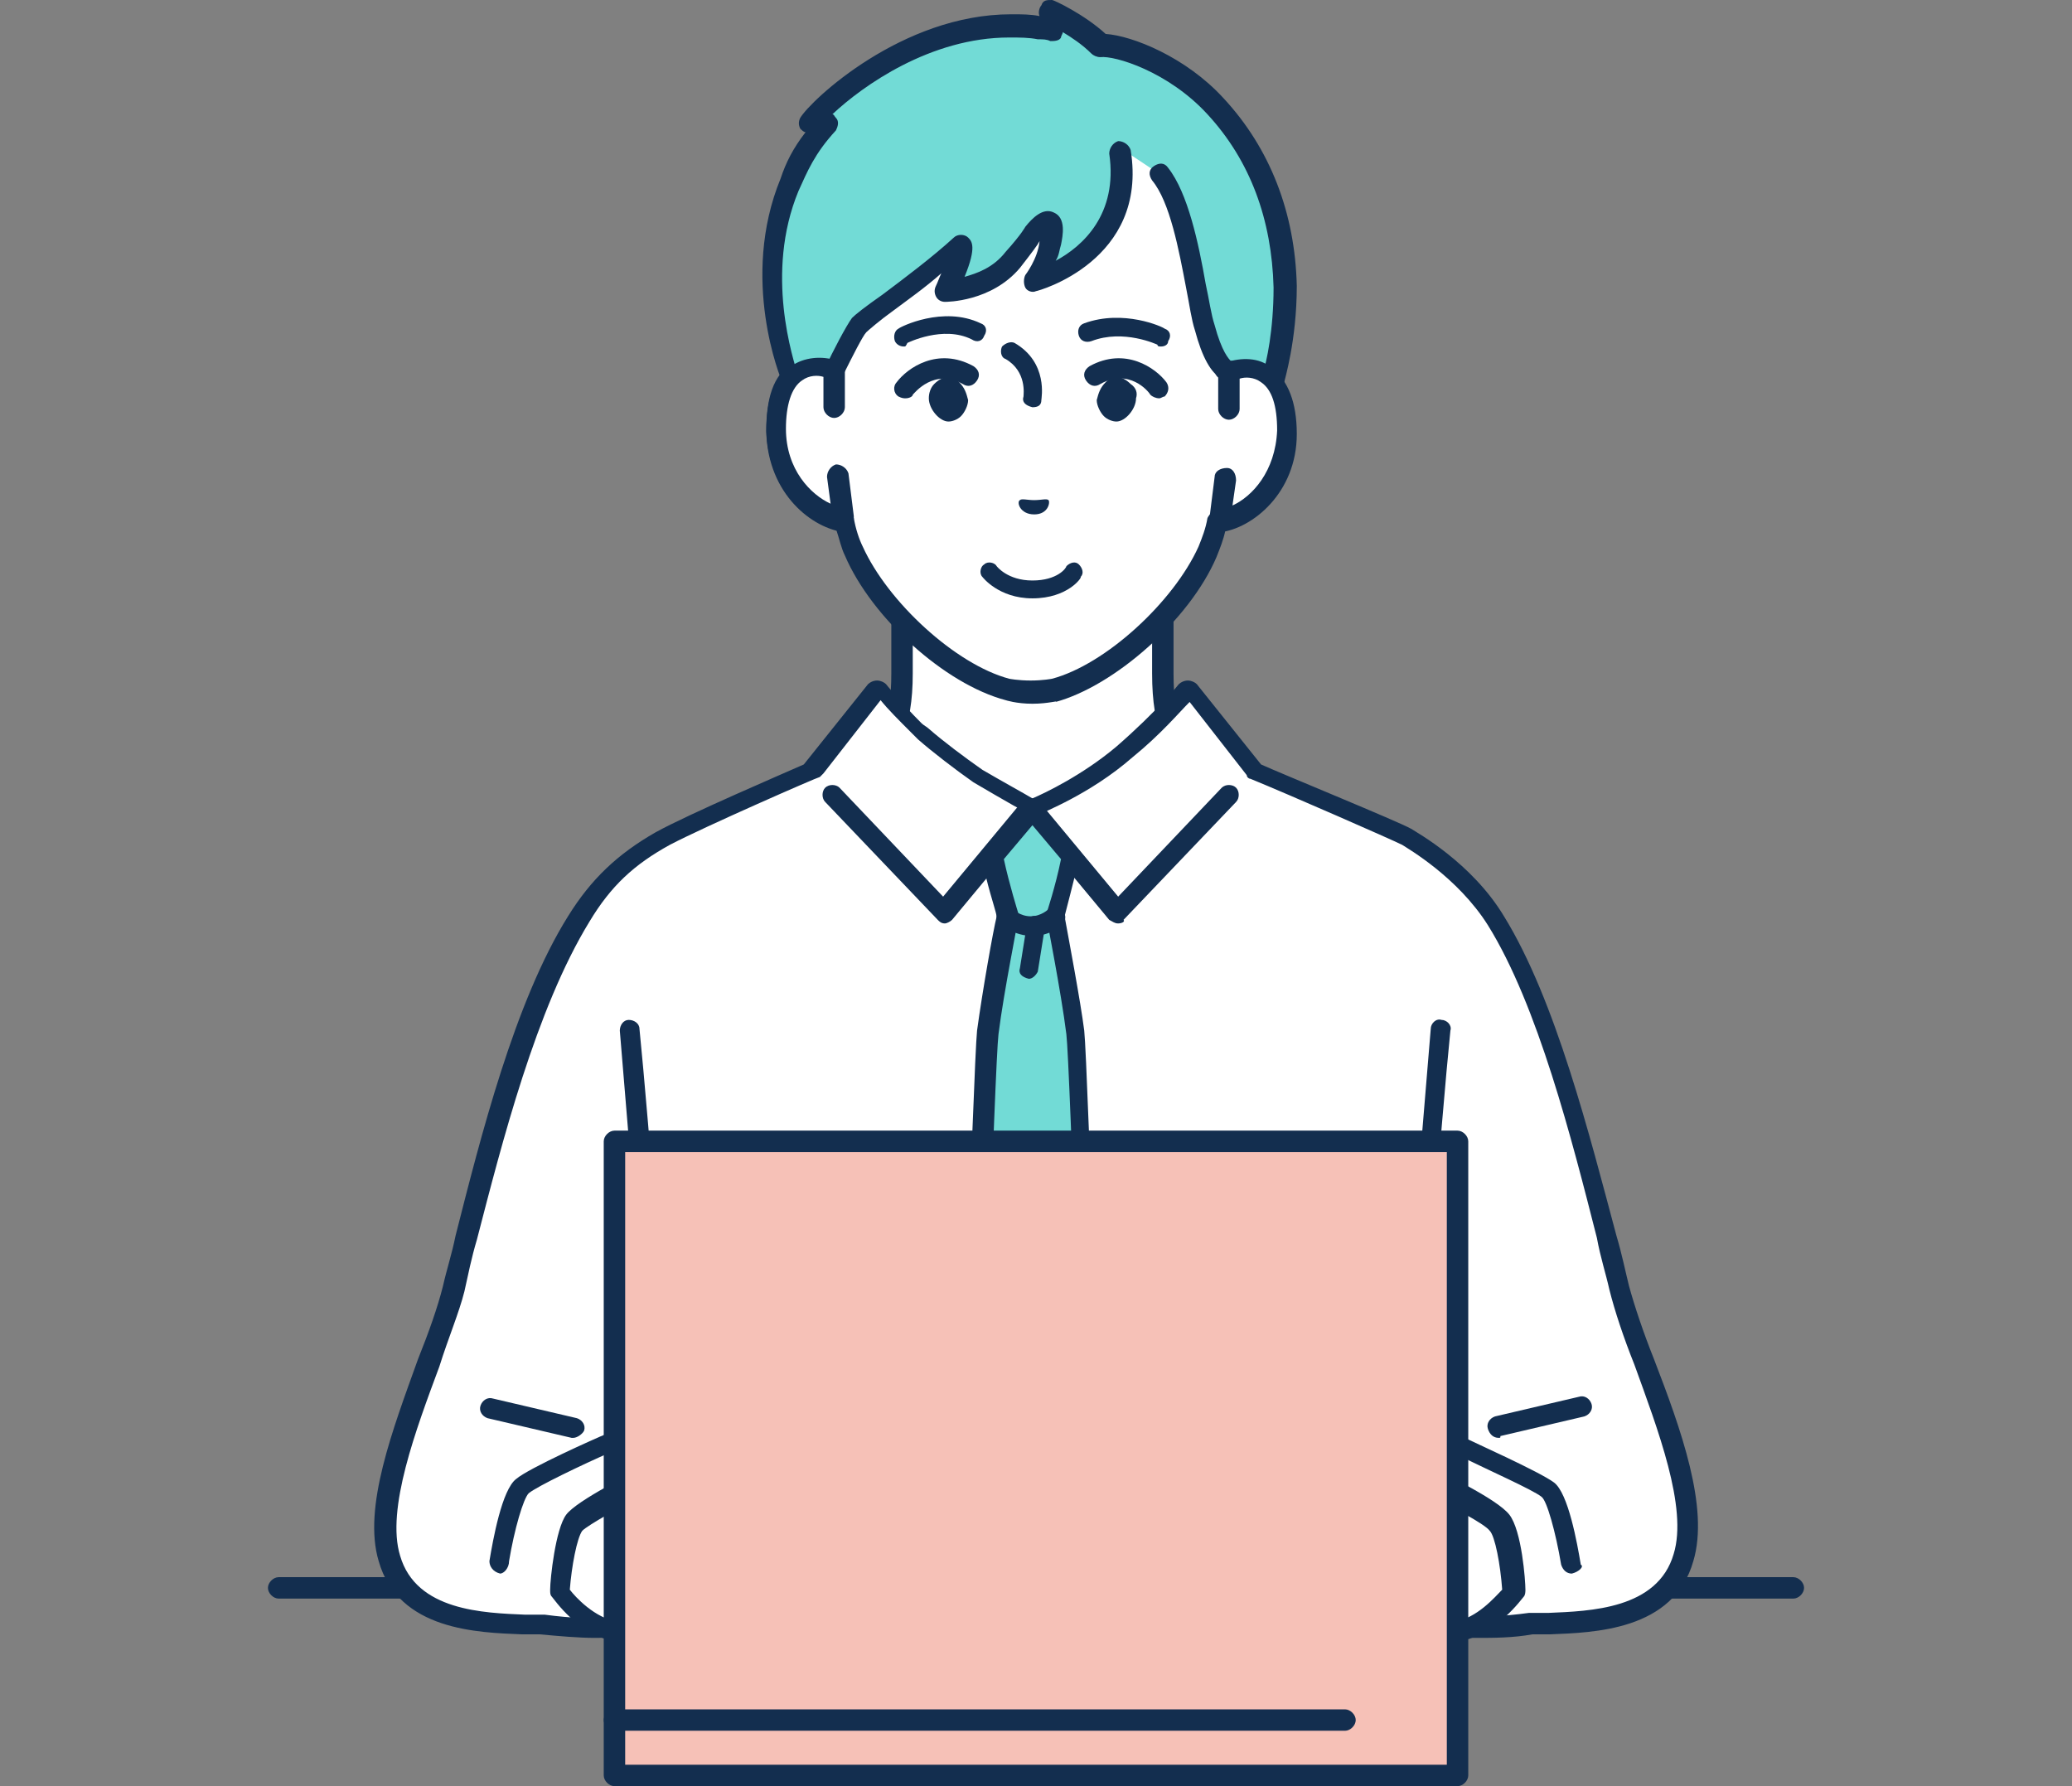 <?xml version="1.0" encoding="utf-8"?>
<!-- Generator: Adobe Illustrator 26.5.0, SVG Export Plug-In . SVG Version: 6.00 Build 0)  -->
<svg version="1.1" id="レイヤー_1" xmlns="http://www.w3.org/2000/svg" xmlns:xlink="http://www.w3.org/1999/xlink" x="0px"
	 y="0px" viewBox="0 0 116 100" style="enable-background:new 0 0 116 100;" xml:space="preserve">
<rect x="0" y="0" width="116" height="100" fill="#808080" stroke="none"/>
<style type="text/css">
	.st0{fill:#132E4F;}
	.st1{fill:#FFFFFF;}
	.st2{fill:#72DBD6;}
	.st3{fill:#F6C1B7;}
</style>
<g id="man_00000111883392654865115980000004419944880397779624_">
	<path class="st0" d="M100.4,89.5H15.6c-0.3,0-0.6-0.3-0.6-0.6c0-0.3,0.3-0.6,0.6-0.6h84.8c0.3,0,0.6,0.3,0.6,0.6
		C101,89.2,100.7,89.5,100.4,89.5z"/>
	<g>
		<path class="st1" d="M67.2,43.4c-1.4-1.5-2.1-2.7-2.1-5.8c0-2.4,0-6,0-6l-7.3,3.9l-7.3-3.9c0,0,0,3.7,0,6c0,3-0.8,4.3-2.1,5.8
			c-1.1,1.2-6.3,4-6.3,4l10.3,9.8h10.8l10.3-9.8C73.5,47.4,68.4,44.6,67.2,43.4z"/>
		<path class="st0" d="M63.2,57.8c-0.2,0-0.3-0.1-0.4-0.2c-0.2-0.2-0.2-0.6,0-0.8l9.7-9.2c-1.5-0.8-4.8-2.7-5.7-3.7
			c-1.5-1.6-2.3-3-2.3-6.2v-5l-6.4,3.4c-0.2,0.1-0.4,0.1-0.6,0l-6.4-3.4v5c0,3.1-0.8,4.5-2.3,6.2c-0.9,1-4.2,2.9-5.7,3.7l9.7,9.2
			c0.2,0.2,0.2,0.6,0,0.8c-0.2,0.2-0.6,0.2-0.8,0l-10.3-9.8c-0.1-0.1-0.2-0.3-0.2-0.5c0-0.2,0.1-0.3,0.3-0.4c1.4-0.8,5.3-3,6.1-3.9
			c1.4-1.4,2-2.6,2-5.3v-6c0-0.2,0.1-0.4,0.3-0.5c0.2-0.1,0.4-0.1,0.6,0l7,3.8l7-3.8c0.2-0.1,0.4-0.1,0.6,0c0.2,0.1,0.3,0.3,0.3,0.5
			v6c0,2.8,0.6,3.9,2,5.3c0.9,0.9,4.7,3.1,6.1,3.9c0.2,0.1,0.3,0.3,0.3,0.4c0,0.2,0,0.4-0.2,0.5l-10.3,9.8
			C63.5,57.7,63.4,57.8,63.2,57.8z"/>
	</g>
	<g id="XMLID_00000019642773294160596840000016463794099312971190_">
		<g>
			<g>
				<path class="st1" d="M68.9,20.7V15c0-1.6-0.4-3.3-1.2-4.7c-1.5-2.7-4.6-6.6-9.8-6.6h-0.1c-5.3,0-8.3,3.9-9.8,6.6
					c-0.8,1.4-1.2,3.1-1.2,4.7v5.7c-1.2-0.5-3.3-0.2-3.2,3.4c0.1,3.2,2.4,4.9,3.8,5.1c0.1,0.6,0.3,1.2,0.5,1.7
					c1.5,3.3,5.4,6.9,8.6,7.7c0,0,0.6,0.2,1.4,0.2c0.8,0,1.4-0.2,1.4-0.2c3.2-0.9,7.2-4.4,8.6-7.7c0.2-0.5,0.4-1.1,0.5-1.7
					c1.4-0.2,3.7-1.9,3.8-5.1C72.2,20.6,70.1,20.2,68.9,20.7z"/>
				<path class="st0" d="M57.8,39.4c-0.9,0-1.5-0.2-1.5-0.2c-3.4-0.9-7.5-4.6-9-8.1c-0.2-0.4-0.3-0.9-0.5-1.5
					c-1.7-0.4-3.8-2.3-3.9-5.5c0-1.8,0.4-3.1,1.4-3.7c0.5-0.4,1.2-0.5,1.8-0.5V15c0-1.7,0.4-3.5,1.3-5c1.4-2.6,4.6-6.9,10.3-6.9
					c0,0,0,0,0,0c0,0,0,0,0,0c5.7,0,8.9,4.3,10.3,6.9c0.8,1.5,1.3,3.2,1.3,5V20c0.7-0.1,1.3,0.1,1.8,0.5c0.9,0.7,1.4,1.9,1.4,3.7
					c-0.1,3.2-2.2,5.1-3.9,5.5c-0.1,0.5-0.3,1-0.5,1.5c-1.5,3.5-5.7,7.2-9,8.1C59.3,39.2,58.7,39.4,57.8,39.4z M45.8,21.1
					c-0.3,0-0.6,0.1-0.8,0.3c-0.6,0.4-0.9,1.4-0.9,2.7c0,2.9,2.1,4.3,3.2,4.5c0.2,0,0.4,0.2,0.5,0.4c0.1,0.6,0.3,1.2,0.5,1.6
					c1.4,3.1,5.2,6.6,8.2,7.4c0,0,0.5,0.1,1.2,0.1c0.7,0,1.2-0.1,1.2-0.1c3-0.8,6.8-4.3,8.2-7.4c0.2-0.5,0.4-1,0.5-1.6
					c0.1-0.2,0.3-0.4,0.5-0.4c1.1-0.1,3.2-1.6,3.2-4.5c0-1.4-0.3-2.3-0.9-2.7c-0.6-0.4-1.3-0.2-1.6-0.1c-0.2,0.1-0.4,0-0.5-0.1
					c-0.2-0.1-0.3-0.3-0.3-0.5V15c0-1.5-0.4-3.1-1.1-4.4c-1.6-2.9-4.5-6.3-9.3-6.3c0,0,0,0,0,0c0,0,0,0,0,0c-4.8,0-7.7,3.4-9.3,6.3
					c-0.7,1.3-1.1,2.9-1.1,4.4v5.7c0,0.2-0.1,0.4-0.3,0.5c-0.2,0.1-0.4,0.1-0.5,0.1C46.4,21.2,46.2,21.1,45.8,21.1z"/>
			</g>
			<g>
				<g>
					<path class="st2" d="M61.6,2.6c-1.1-1.2-3-2-3-2l0.4,1c0,0,0,0,0,0c0,0,0,0,0,0c-0.2-0.1-0.5-0.1-0.7-0.1
						c-0.6-0.1-1.1-0.1-1.6-0.1c0,0,0,0-0.1,0l0,0c-6,0-10.9,4.8-11.3,5.5l1.1-0.2l0,0C45.2,8,44.7,9,44.2,10.2
						c-2.2,5.4,0.1,11,0.1,11l1.8,1.1l0.6-1.6c0,0,1.1-2.3,1.4-2.6c0.4-0.4,3.6-2.7,5.6-4.5c0.4,0.4-0.7,2.5-0.7,2.5s2.3,0,3.7-1.7
						C57.7,13.4,58,13,58,13s1.4-1.8,1,0.5c-0.2,1.2-0.9,2.2-0.9,2.2s5.7-1.5,4.8-7.3L65,9.8c1.5,1.8,1.9,6.5,2.5,8.5
						c0.7,2.6,1.4,2.4,1.4,2.4l1.1,1.4l1.4-0.9c0,0,2.9-8.7-3.2-15.2C65.8,3.5,62.7,2.5,61.6,2.6z"/>
					<path class="st0" d="M46.2,22.9c-0.1,0-0.2,0-0.3-0.1L44,21.7c-0.1-0.1-0.2-0.2-0.2-0.3c-0.1-0.2-2.4-5.8-0.1-11.4
						c0.3-0.9,0.7-1.7,1.4-2.6c-0.1,0-0.2-0.1-0.3-0.2c-0.1-0.2-0.1-0.4,0-0.6c0.6-1,5.7-5.8,11.8-5.8c0,0,0,0,0.1,0l0,0
						c0.5,0,1,0,1.5,0.1l0,0c-0.1-0.2,0-0.5,0.1-0.6C58.4,0,58.6,0,58.9,0c0.1,0,1.8,0.8,3,1.9c1.5,0.1,4.5,1.3,6.6,3.6
						c2.6,2.8,4,6.4,4.1,10.5c0,3.1-0.7,5.3-0.7,5.4c0,0.1-0.1,0.2-0.2,0.3l-1.4,0.9c-0.3,0.2-0.6,0.1-0.8-0.1l-0.9-1.2
						c-0.1,0-0.1,0-0.2-0.1c-0.6-0.3-1.1-1.2-1.5-2.7c-0.2-0.6-0.3-1.4-0.5-2.4c-0.4-2.1-0.9-4.8-1.9-6c-0.2-0.3-0.2-0.6,0.1-0.8
						c0.3-0.2,0.6-0.2,0.8,0.1c1.1,1.4,1.7,4.2,2.1,6.5c0.2,0.9,0.3,1.7,0.5,2.3c0.4,1.5,0.8,1.9,0.9,2c0.2,0,0.3,0.1,0.4,0.2l0.7,1
						l0.7-0.5c0.2-0.6,0.6-2.4,0.6-4.8c-0.1-3.8-1.3-7.1-3.7-9.7c-2.2-2.4-5.2-3.3-6-3.2c-0.2,0-0.4-0.1-0.5-0.2
						c-0.5-0.5-1.1-0.9-1.6-1.2c0,0.1-0.1,0.2-0.1,0.3c-0.1,0.2-0.4,0.2-0.6,0.2c0,0,0,0,0,0v0l0,0c-0.2-0.1-0.4-0.1-0.7-0.1
						c-0.5-0.1-1-0.1-1.6-0.1c0,0,0,0,0,0l0,0c0,0,0,0,0,0c0,0,0,0,0,0c-4.4,0-8.2,2.7-9.9,4.3c0.1,0,0.1,0.1,0.2,0.2
						c0.2,0.2,0.1,0.5,0,0.7c-1.2,1.3-1.6,2.3-2.1,3.4c-1.9,4.6-0.3,9.4,0,10.4l1.1,0.6l0.4-1c0,0,0,0,0-0.1
						c0.4-0.9,1.2-2.4,1.5-2.8c0.2-0.2,0.7-0.6,1.7-1.3c1.2-0.9,2.8-2.1,4-3.2c0.2-0.2,0.6-0.2,0.8,0c0.2,0.2,0.5,0.5-0.2,2.2
						c0.7-0.2,1.6-0.5,2.3-1.4c0.9-1,1.1-1.4,1.1-1.4c0,0,0,0,0,0c0.4-0.5,1-1.1,1.6-0.8c0.7,0.3,0.5,1.3,0.4,1.8
						c-0.1,0.3-0.1,0.6-0.3,0.9c1.5-0.8,3.5-2.6,3-6c0-0.3,0.2-0.6,0.5-0.7c0.3,0,0.6,0.2,0.7,0.5c1,6.2-5.2,7.9-5.3,7.9
						c-0.2,0.1-0.5,0-0.6-0.2c-0.1-0.2-0.1-0.5,0-0.7c0,0,0.7-0.9,0.8-1.9c0,0,0,0,0,0c-0.1,0.2-0.4,0.6-1.1,1.5
						c-1.6,1.9-4.1,1.9-4.2,1.9c-0.2,0-0.4-0.1-0.5-0.3c-0.1-0.2-0.1-0.4,0-0.6c0.1-0.2,0.2-0.5,0.3-0.7c-0.9,0.8-1.9,1.5-2.7,2.1
						c-0.7,0.5-1.4,1.1-1.5,1.2c-0.2,0.2-0.8,1.4-1.3,2.4l-0.6,1.6c-0.1,0.2-0.2,0.3-0.4,0.3C46.3,22.9,46.2,22.9,46.2,22.9z
						 M68.7,20.2C68.7,20.2,68.7,20.2,68.7,20.2C68.7,20.2,68.7,20.2,68.7,20.2z M68.7,20.2C68.7,20.2,68.7,20.2,68.7,20.2
						C68.7,20.2,68.7,20.2,68.7,20.2z"/>
				</g>
			</g>
			<g>
				<path class="st1" d="M46.8,22.8l0-2.1c-1.2-0.5-3.3-0.2-3.2,3.4c0.1,3.2,2.4,4.9,3.8,5.1l-0.3-2.4L46.8,22.8z"/>
				<path class="st0" d="M47.3,29.8C47.3,29.8,47.2,29.8,47.3,29.8c-1.8-0.2-4.3-2.1-4.4-5.6c0-1.8,0.4-3.1,1.4-3.7
					c0.7-0.5,1.7-0.6,2.6-0.3c0.2,0.1,0.4,0.3,0.4,0.5l0,2.1c0,0.3-0.3,0.6-0.6,0.6c-0.3,0-0.6-0.3-0.6-0.6l0-1.7
					c-0.3-0.1-0.8-0.1-1.2,0.2c-0.6,0.4-0.9,1.4-0.9,2.7c0,2.3,1.4,3.7,2.5,4.2l-0.2-1.5c0-0.3,0.2-0.6,0.5-0.7
					c0.3,0,0.6,0.2,0.7,0.5l0.3,2.4c0,0.2,0,0.4-0.2,0.5C47.6,29.7,47.4,29.8,47.3,29.8z"/>
			</g>
			<g>
				<path class="st1" d="M68.9,20.7l0,2.1l-0.2,4l-0.3,2.4c1.4-0.2,3.7-1.9,3.8-5.1C72.2,20.6,70.1,20.2,68.9,20.7z"/>
				<path class="st0" d="M68.3,29.8c-0.2,0-0.3-0.1-0.4-0.2c-0.1-0.1-0.2-0.3-0.2-0.5l0.3-2.4c0-0.3,0.3-0.5,0.7-0.5
					c0.3,0,0.5,0.3,0.5,0.7L69,28.3c1.1-0.5,2.4-1.9,2.5-4.2c0-1.4-0.3-2.3-0.9-2.7c-0.4-0.3-0.9-0.3-1.2-0.2l0,1.7
					c0,0.3-0.3,0.6-0.6,0.6c-0.3,0-0.6-0.3-0.6-0.6l0-2.1c0-0.2,0.2-0.5,0.4-0.5c0.9-0.3,1.9-0.3,2.6,0.3c0.9,0.7,1.4,1.9,1.4,3.7
					C72.6,27.6,70.1,29.6,68.3,29.8C68.4,29.8,68.4,29.8,68.3,29.8z"/>
			</g>
		</g>
	</g>
	<path class="st0" d="M57.8,22.8C57.8,22.8,57.7,22.8,57.8,22.8c-0.4-0.1-0.6-0.3-0.5-0.6c0-0.1,0.2-1.4-1-2.1
		C56,20,56,19.6,56.1,19.4c0.2-0.2,0.5-0.3,0.7-0.2c1.9,1.1,1.5,3.1,1.5,3.2C58.3,22.7,58.1,22.8,57.8,22.8z"/>
	<path class="st0" d="M57.1,28c0.1-0.1,0.4,0,0.8,0c0.4,0,0.7-0.1,0.8,0c0.1,0.1,0,0.8-0.8,0.8C57.1,28.8,56.9,28.1,57.1,28z"/>
	<path class="st0" d="M52.3,21.5c0.2-0.2,0.5-0.4,0.8-0.4c0.2,0,0.4,0.1,0.6,0.3c0.3,0.3,0.4,0.6,0.5,1c0,0.3-0.2,0.7-0.4,0.9
		c-0.2,0.2-0.5,0.3-0.7,0.3c0,0,0,0,0,0c-0.5,0-1.1-0.7-1.1-1.3C52,22,52.1,21.7,52.3,21.5z"/>
	<path class="st0" d="M63.3,21.5c-0.2-0.2-0.5-0.4-0.8-0.4c-0.2,0-0.4,0.1-0.6,0.3c-0.3,0.3-0.4,0.6-0.5,1c0,0.3,0.2,0.7,0.4,0.9
		c0.2,0.2,0.5,0.3,0.7,0.3c0,0,0,0,0,0c0.5,0,1.1-0.7,1.1-1.3C63.7,22,63.6,21.7,63.3,21.5z"/>
	<path class="st0" d="M64.9,22.3c-0.2,0-0.4-0.1-0.5-0.2c-0.1-0.2-1.2-1.5-2.8-0.6c-0.3,0.2-0.6,0.1-0.8-0.2
		c-0.2-0.3-0.1-0.6,0.2-0.8c2-1.1,3.7,0.1,4.3,0.9c0.2,0.3,0.1,0.6-0.1,0.8C65.1,22.2,65,22.3,64.9,22.3z"/>
	<path class="st0" d="M50.6,19.4c-0.2,0-0.4-0.1-0.5-0.3c-0.1-0.3,0-0.6,0.2-0.7c0.1-0.1,2.5-1.3,4.6-0.3c0.3,0.1,0.4,0.4,0.2,0.7
		c-0.1,0.3-0.4,0.4-0.7,0.2c-1.6-0.8-3.6,0.2-3.6,0.2C50.7,19.4,50.7,19.4,50.6,19.4z"/>
	<path class="st0" d="M65,19.4c-0.1,0-0.2,0-0.2-0.1c0,0-1.9-0.9-3.7-0.2c-0.3,0.1-0.6,0-0.7-0.3c-0.1-0.3,0-0.6,0.3-0.7
		c2.2-0.8,4.4,0.2,4.5,0.3c0.3,0.1,0.4,0.4,0.2,0.7C65.4,19.3,65.2,19.4,65,19.4z"/>
	<path class="st0" d="M50.7,22.3c-0.1,0-0.2,0-0.4-0.1c-0.3-0.2-0.3-0.6-0.1-0.8c0.6-0.8,2.3-2,4.3-0.9c0.3,0.2,0.4,0.5,0.2,0.8
		c-0.2,0.3-0.5,0.4-0.8,0.2c-1.6-0.9-2.7,0.5-2.8,0.6C51.1,22.2,50.9,22.3,50.7,22.3z"/>
	<path class="st0" d="M57.8,33.5c-1.9,0-2.8-1.2-2.8-1.2c-0.2-0.2-0.1-0.6,0.1-0.7c0.2-0.2,0.6-0.1,0.7,0.1c0,0,0.6,0.8,2,0.8
		c0,0,0,0,0,0c1.4,0,1.9-0.7,1.9-0.8c0.2-0.2,0.5-0.3,0.7-0.1c0.2,0.2,0.3,0.5,0.1,0.7C60.6,32.3,59.8,33.5,57.8,33.5
		C57.8,33.5,57.8,33.5,57.8,33.5z"/>
	<g>
		<path class="st1" d="M90.6,72.2c-1.5-5.7-3.5-15-6.9-20.5c-1.6-2.6-4.2-4.2-5-4.7c-0.8-0.4-8.5-3.7-8.5-3.7l-3.7-4.6
			c0,0-1.2,1.6-3.6,3.6c-2.4,2-5.1,3.1-5.1,3.1s-1.5-0.7-3.1-1.7c-1-0.7-2.3-1.6-3.1-2.3c-0.1-0.1-0.3-0.2-0.4-0.3
			c-1.3-1.2-2.1-2.3-2.1-2.3l-3.7,4.6c0,0-6.5,2.8-8.4,3.9c-1.9,1-3.4,2.3-4.7,4.5c-3.4,5.5-5.4,14.8-6.9,20.5
			c-1.1,4-4.8,11.1-3.6,15.1c1.2,4.1,6.6,3.6,8.5,3.7c6.1,0.8,9.7-1,11.2-2.1h33.1c1.5,1.1,5,2.9,11.2,2.1c1.9-0.2,7.3,0.4,8.5-3.7
			C95.4,83.3,91.7,76.2,90.6,72.2z"/>
		<path class="st0" d="M82.7,91.7c-4.3,0-7-1.3-8.4-2.3H41.7c-1.4,1-4.1,2.3-8.4,2.3c-0.9,0-2-0.1-3.1-0.2c-0.3,0-0.6,0-1,0
			c-2.4-0.1-6.9-0.2-8-4.1c-0.9-3,0.8-7.4,2.2-11.3c0.6-1.5,1.1-2.9,1.4-4.1c0.2-0.9,0.5-1.8,0.7-2.8c1.4-5.5,3.3-13.1,6.3-17.9
			c1.3-2.1,2.8-3.5,4.9-4.7c1.8-1,7.4-3.4,8.3-3.8l3.6-4.5c0.1-0.1,0.3-0.2,0.5-0.2c0.2,0,0.4,0.1,0.5,0.2c0,0,0.8,1,2,2.2
			c0.1,0.1,0.3,0.2,0.4,0.3c0.8,0.7,2,1.6,3,2.3c1.2,0.7,2.3,1.3,2.8,1.6c0.7-0.3,2.8-1.3,4.7-2.9c2.3-2,3.5-3.5,3.5-3.5
			c0.1-0.1,0.3-0.2,0.5-0.2c0.2,0,0.4,0.1,0.5,0.2l3.6,4.5c1.1,0.5,7.7,3.2,8.4,3.6c0.3,0.2,3.4,1.9,5.2,4.9
			c2.9,4.7,4.8,12.3,6.3,17.9c0.3,1,0.5,2,0.7,2.8c0.3,1.1,0.8,2.6,1.4,4.1c1.5,3.9,3.1,8.3,2.2,11.3c-1.1,3.9-5.6,4-8,4.1
			c-0.4,0-0.7,0-1,0C84.7,91.7,83.6,91.7,82.7,91.7z M41.5,88.3h33.1c0.1,0,0.2,0,0.3,0.1c1.5,1.1,4.9,2.7,10.7,1.9c0,0,0,0,0,0
			c0.3,0,0.7,0,1.1,0c2.3-0.1,6.1-0.2,7-3.3c0.8-2.6-0.9-7-2.2-10.6c-0.6-1.5-1.1-3-1.4-4.2l0,0c-0.2-0.9-0.5-1.8-0.7-2.9
			c-1.4-5.5-3.3-13-6.1-17.5c-1.7-2.7-4.5-4.3-4.8-4.5c-0.6-0.3-6.3-2.8-8.5-3.7c-0.1,0-0.2-0.1-0.2-0.2l-3.2-4.1
			c-0.6,0.6-1.6,1.8-3.2,3.1c-2.4,2.1-5.1,3.1-5.2,3.2c-0.2,0.1-0.3,0.1-0.5,0c-0.1,0-1.5-0.8-3.2-1.8c0,0,0,0,0,0
			c-1-0.7-2.3-1.7-3.1-2.4c-0.1-0.1-0.2-0.2-0.3-0.3c0,0,0,0-0.1-0.1c-0.7-0.7-1.3-1.3-1.7-1.8l-3.2,4.1c-0.1,0.1-0.1,0.1-0.2,0.2
			c-0.1,0-6.5,2.8-8.4,3.8c-2,1.1-3.3,2.3-4.5,4.3C30,56.5,28.1,64,26.7,69.4c-0.3,1-0.5,2-0.7,2.9c-0.3,1.2-0.9,2.6-1.4,4.2
			c-1.3,3.5-3,8-2.2,10.6c0.9,3.1,4.7,3.2,7,3.3c0.4,0,0.8,0,1.1,0c0,0,0,0,0,0c5.9,0.8,9.2-0.9,10.7-1.9
			C41.2,88.3,41.4,88.3,41.5,88.3z"/>
	</g>
	<path class="st0" d="M62.6,51.7C62.6,51.7,62.6,51.7,62.6,51.7c-0.2,0-0.3-0.1-0.5-0.2l-4.4-5.3l-4.4,5.3c-0.1,0.1-0.3,0.2-0.4,0.2
		c-0.2,0-0.3-0.1-0.4-0.2l-6.3-6.6c-0.2-0.2-0.2-0.6,0-0.8c0.2-0.2,0.6-0.2,0.8,0l5.8,6.1l4.4-5.3c0.1-0.1,0.3-0.2,0.5-0.2
		c0.2,0,0.3,0.1,0.5,0.2l4.4,5.3l5.8-6.1c0.2-0.2,0.6-0.2,0.8,0c0.2,0.2,0.2,0.6,0,0.8l-6.3,6.6C63,51.6,62.8,51.7,62.6,51.7z"/>
	<g>
		<g>
			<path class="st2" d="M60.3,57.8c-0.3-2.4-1.1-6.5-1.1-6.5c0,0,0.5-1.7,0.8-3.3l-2.2-2.7l0,0l0,0L55.6,48c0.3,1.6,0.8,3.3,0.8,3.3
				c0,0-0.8,4.1-1.1,6.5c-0.2,1.8-1.1,31.1-1.1,31.1h7.2C61.4,88.9,60.5,59.6,60.3,57.8z"/>
			<path class="st0" d="M61.4,89.5h-7.2c-0.2,0-0.3-0.1-0.4-0.2c-0.1-0.1-0.2-0.3-0.2-0.4c0-1.2,0.9-29.3,1.1-31.2
				c0.3-2.2,0.9-5.6,1.1-6.4c-0.1-0.5-0.6-1.9-0.8-3.2c0-0.2,0-0.3,0.1-0.5l2.2-2.7c0,0,0,0,0,0l0,0c0.1-0.1,0.3-0.2,0.4-0.2
				c0,0,0,0,0,0c0.2,0,0.3,0.1,0.4,0.2l0,0c0,0,0,0,0,0l2.2,2.7c0.1,0.1,0.2,0.3,0.1,0.5c-0.3,1.3-0.7,2.8-0.8,3.2
				c0.2,1.1,0.9,4.8,1.1,6.4l0,0c0.2,1.8,1.1,30,1.1,31.2c0,0.2-0.1,0.3-0.2,0.4C61.7,89.4,61.6,89.5,61.4,89.5z M54.8,88.3h6
				c-0.1-4.2-0.9-28.8-1.1-30.4l0,0c-0.3-2.4-1.1-6.4-1.1-6.5c0-0.1,0-0.2,0-0.3c0,0,0.5-1.5,0.8-3l-1.6-1.9l-1.6,1.9
				c0.3,1.4,0.8,3,0.8,3c0,0.1,0,0.1,0,0.2c0,0,0,0.1,0,0.1c0,0.2-0.8,4.1-1.1,6.5C55.7,59.5,54.9,84.1,54.8,88.3z"/>
		</g>
		<path class="st0" d="M57.6,54.8C57.5,54.8,57.5,54.8,57.6,54.8c-0.4-0.1-0.6-0.3-0.5-0.6l0.4-2.5c0-0.3,0.3-0.5,0.6-0.4
			c0.3,0,0.5,0.3,0.4,0.6l-0.4,2.5C58,54.6,57.8,54.8,57.6,54.8z"/>
		<path class="st0" d="M57.8,52.4c-1,0-1.7-0.6-1.8-0.6c-0.2-0.2-0.3-0.6-0.1-0.8c0.2-0.2,0.6-0.3,0.8-0.1c0,0,0.4,0.4,1,0.4
			c0.6,0,1-0.4,1-0.4c0.2-0.2,0.6-0.2,0.8,0.1c0.2,0.2,0.2,0.6-0.1,0.8C59.5,51.8,58.8,52.4,57.8,52.4z"/>
	</g>
	<path class="st0" d="M37,78.8c-0.3,0-0.6-0.2-0.6-0.5c0-0.2-1.3-15.7-1.7-20.6c0-0.3,0.2-0.6,0.5-0.6c0.3,0,0.6,0.2,0.6,0.5
		c0.5,4.9,1.7,20.4,1.7,20.6C37.6,78.5,37.4,78.8,37,78.8C37,78.8,37,78.8,37,78.8z"/>
	<g>
		<g>
			<path class="st1" d="M29.2,83.3c-0.7,0.5-1.3,4.2-1.3,4.2l8.5-4.7l2.1-1l-4.5-0.8C34.1,80.9,29.9,82.7,29.2,83.3z"/>
			<path class="st0" d="M28,88.1C27.9,88.1,27.9,88.1,28,88.1c-0.4-0.1-0.6-0.4-0.6-0.7c0.2-1.2,0.7-4,1.5-4.6
				c0.7-0.6,4.5-2.3,5-2.5c0.1,0,0.2-0.1,0.3,0l4.5,0.8c0.2,0,0.4,0.2,0.5,0.5c0,0.2-0.1,0.5-0.3,0.6l-2.1,1c-0.3,0.1-0.6,0-0.8-0.3
				c-0.1-0.3,0-0.6,0.3-0.8l0.5-0.3l-2.6-0.5c-1.6,0.7-4.1,1.9-4.6,2.3c-0.3,0.3-0.8,2-1.1,3.8C28.5,87.8,28.2,88.1,28,88.1z"/>
		</g>
		<g>
			<g>
				<path class="st1" d="M36.5,82.7c0,0,3.8,0.5,4.9,0.3c1.2-0.2,3.1-0.9,3.1-0.9s2.3-1.1,3.4-0.6c1.7,0.8,3.7,3.4,3.7,3.4
					s0.5,1,1.4,2.9c0.9,1.9,0.9,2.9,0,3.1c-0.9,0.3-1.7-0.7-2.3-1.9c-0.7-1.2-1.3-2.3-1.3-2.3l-2.7-2.2l-0.4,0.2l2.2,2.3
					c0,0,1.9,4.5,0.6,5.1c-0.8,0.4-1.7-0.7-1.7-0.7s-0.1,0.8-0.8,1.1C45.8,93,45,92.3,45,92.3s-0.2,0.6-1,0.8
					c-0.8,0.3-1.6-0.8-2.5-1.9c-0.8-0.9-1.3-1.4-1.3-1.4l-2.1,0.8c0,0-1.2,1-3.6,0.6c-1.8-0.3-3.2-2.2-3.2-2.2s0.2-3.1,0.8-3.9
					C32.8,84.5,36.5,82.7,36.5,82.7z"/>
				<path class="st0" d="M43.8,93.8c-0.9,0-1.7-0.9-2.4-1.8c-0.1-0.1-0.2-0.2-0.3-0.3c-0.4-0.5-0.7-0.9-0.9-1.1l-1.7,0.6
					c-0.4,0.2-1.7,1-4,0.7c-2.1-0.3-3.5-2.4-3.6-2.5c-0.1-0.1-0.1-0.2-0.1-0.4c0-0.6,0.3-3.4,0.9-4.2c0.6-0.8,3.8-2.4,4.5-2.7
					c0.1,0,0.2-0.1,0.3-0.1c1,0.1,3.9,0.5,4.8,0.3c1.1-0.2,2.7-0.7,3-0.8c0.5-0.2,2.7-1.1,3.9-0.6c1.8,0.9,3.8,3.5,3.9,3.6
					c0,0,0,0.1,0.1,0.1c0,0,0.5,1,1.4,2.9c0.7,1.5,0.9,2.5,0.6,3.2c-0.1,0.3-0.4,0.6-0.9,0.8c-0.2,0.1-0.3,0.1-0.5,0.1
					c-1.3,0-2.2-1.6-2.5-2.2c-0.2-0.4-0.5-0.9-0.7-1.2c0.1,0.3,0.2,0.7,0.3,1c0.2,0.7,0.7,2.9-0.5,3.5c-0.6,0.3-1.2,0.1-1.7-0.2
					c-0.2,0.3-0.5,0.5-0.8,0.7c-0.6,0.2-1.1,0.1-1.5-0.1c-0.2,0.2-0.5,0.4-0.9,0.6C44.1,93.8,43.9,93.8,43.8,93.8z M40.4,89.3
					c0.1,0,0.3,0.1,0.4,0.2c0,0,0.5,0.5,1.3,1.4c0.1,0.1,0.2,0.2,0.3,0.3c0.5,0.7,1.2,1.5,1.6,1.4c0.4-0.1,0.6-0.4,0.6-0.5
					c0.1-0.2,0.2-0.3,0.4-0.4c0.2-0.1,0.4,0,0.6,0.1c0.1,0.1,0.6,0.4,0.9,0.3c0.4-0.1,0.4-0.6,0.4-0.6c0-0.2,0.2-0.4,0.4-0.5
					c0.2-0.1,0.5,0,0.6,0.2c0.2,0.2,0.7,0.7,1,0.5c0.1,0,0.3-0.5-0.1-2.1c-0.2-0.9-0.6-1.8-0.7-2.1l-2.1-2.2
					c-0.1-0.1-0.2-0.3-0.2-0.5c0-0.2,0.1-0.3,0.3-0.4l0.4-0.2c0.2-0.1,0.5-0.1,0.6,0.1l2.7,2.2c0.1,0,0.1,0.1,0.1,0.2
					c0,0,0.7,1.2,1.3,2.3c0.5,0.8,1.1,1.7,1.6,1.6c0.2,0,0.2-0.1,0.2-0.1c0.1-0.1,0.1-0.7-0.6-2.2c-0.8-1.6-1.2-2.6-1.3-2.8
					c-0.3-0.4-2-2.5-3.4-3.2c-0.6-0.3-2.1,0.2-2.9,0.6c0,0,0,0-0.1,0c-0.1,0-2,0.7-3.2,0.9c-1.1,0.2-4.1-0.2-5-0.3
					c-1.7,0.8-3.6,1.9-3.9,2.2c-0.3,0.4-0.6,2-0.7,3.3c0.3,0.4,1.4,1.6,2.7,1.8c2.1,0.3,3.1-0.5,3.2-0.5c0,0,0.1-0.1,0.2-0.1
					l2.1-0.8C40.2,89.3,40.3,89.3,40.4,89.3z"/>
			</g>
			<path class="st0" d="M47.3,92.2c-0.2,0-0.5-0.1-0.5-0.4l-1.3-3.1L43,85.9c-0.2-0.2-0.2-0.6,0-0.8c0.2-0.2,0.6-0.2,0.8,0l2.6,2.9
				c0,0.1,0.1,0.1,0.1,0.2l1.3,3.2c0.1,0.3,0,0.6-0.3,0.8C47.5,92.2,47.4,92.2,47.3,92.2z"/>
			<path class="st0" d="M45,92.9c-0.2,0-0.4-0.1-0.5-0.3l-1.4-2.8l-2.6-2.6c-0.2-0.2-0.2-0.6,0-0.8c0.2-0.2,0.6-0.2,0.8,0L44,89
				c0,0,0.1,0.1,0.1,0.2l1.5,2.9c0.1,0.3,0,0.6-0.3,0.8C45.2,92.9,45.1,92.9,45,92.9z"/>
			<path class="st0" d="M40.4,90.5c-0.1,0-0.3,0-0.4-0.1l-1.5-1.2c-0.3-0.2-0.3-0.6-0.1-0.8c0.2-0.3,0.6-0.3,0.8-0.1l1.5,1.2
				c0.3,0.2,0.3,0.6,0.1,0.8C40.7,90.4,40.5,90.5,40.4,90.5z"/>
		</g>
	</g>
	<path class="st0" d="M32.1,80.5c0,0-0.1,0-0.1,0l-4.7-1.1c-0.3-0.1-0.5-0.4-0.4-0.7c0.1-0.3,0.4-0.5,0.7-0.4l4.7,1.1
		c0.3,0.1,0.5,0.4,0.4,0.7C32.6,80.3,32.3,80.5,32.1,80.5z"/>
	<path class="st0" d="M79,78.8C79,78.8,79,78.8,79,78.8c-0.4,0-0.6-0.3-0.6-0.6c0-0.2,1.3-15.7,1.7-20.6c0-0.3,0.3-0.6,0.6-0.5
		c0.3,0,0.6,0.3,0.5,0.6c-0.5,4.9-1.7,20.4-1.7,20.6C79.6,78.6,79.3,78.8,79,78.8z"/>
	<g>
		<g>
			<path class="st1" d="M86.8,83.3c-0.7-0.5-4.9-2.4-4.9-2.4l-4.5,0.8l2.1,1l8.5,4.7C88,87.5,87.5,83.8,86.8,83.3z"/>
			<path class="st0" d="M88,88.1c-0.3,0-0.5-0.2-0.6-0.5c-0.3-1.8-0.8-3.6-1.1-3.8c-0.5-0.4-3-1.5-4.6-2.3l-2.6,0.5l0.5,0.3
				c0.3,0.1,0.4,0.5,0.3,0.8c-0.1,0.3-0.5,0.4-0.8,0.3l-2.1-1c-0.2-0.1-0.4-0.4-0.3-0.6c0-0.2,0.2-0.4,0.5-0.5l4.5-0.8
				c0.1,0,0.2,0,0.3,0c0.4,0.2,4.2,1.9,5,2.5c0.8,0.6,1.3,3.4,1.5,4.6C88.7,87.7,88.4,88,88,88.1C88.1,88.1,88.1,88.1,88,88.1z"/>
		</g>
		<g>
			<g>
				<path class="st1" d="M79.5,82.7c0,0-3.8,0.5-4.9,0.3c-1.2-0.2-3.1-0.9-3.1-0.9s-2.3-1.1-3.4-0.6c-1.7,0.8-3.7,3.4-3.7,3.4
					s-0.5,1-1.4,2.9c-0.9,1.9-0.9,2.9,0,3.1c0.9,0.3,1.7-0.7,2.3-1.9c0.7-1.2,1.3-2.3,1.3-2.3l2.7-2.2l0.4,0.2l-2.2,2.3
					c0,0-1.9,4.5-0.6,5.1c0.8,0.4,1.7-0.7,1.7-0.7s0.1,0.8,0.8,1.1c0.7,0.3,1.5-0.4,1.5-0.4s0.2,0.6,1,0.8c0.8,0.3,1.6-0.8,2.5-1.9
					c0.8-0.9,1.3-1.4,1.3-1.4l2.1,0.8c0,0,1.2,1,3.6,0.6c1.8-0.3,3.2-2.2,3.2-2.2s-0.2-3.1-0.8-3.9C83.2,84.5,79.5,82.7,79.5,82.7z"
					/>
				<path class="st0" d="M72.2,93.8c-0.2,0-0.3,0-0.5-0.1c-0.4-0.1-0.7-0.4-0.9-0.6c-0.4,0.2-1,0.4-1.5,0.1
					c-0.4-0.1-0.7-0.4-0.8-0.7c-0.5,0.3-1.1,0.5-1.7,0.2c-1.2-0.6-0.7-2.8-0.5-3.5c0.1-0.4,0.2-0.7,0.3-1c-0.2,0.4-0.5,0.8-0.7,1.2
					c-0.4,0.7-1.5,2.6-3,2.1c-0.6-0.2-0.8-0.5-0.9-0.8c-0.3-0.7-0.1-1.7,0.6-3.2c0.9-1.9,1.3-2.9,1.4-2.9c0,0,0-0.1,0.1-0.1
					c0.1-0.1,2.1-2.7,3.9-3.6c1.3-0.6,3.4,0.3,3.9,0.6c0.2,0.1,1.9,0.6,3,0.8c0.9,0.2,3.7-0.2,4.8-0.3c0.1,0,0.2,0,0.3,0.1
					c0.6,0.3,3.8,1.8,4.5,2.7c0.7,0.9,0.9,3.7,0.9,4.2c0,0.1,0,0.3-0.1,0.4c-0.1,0.1-1.5,2.1-3.6,2.5c-2.3,0.4-3.7-0.4-4-0.7
					l-1.7-0.6c-0.2,0.2-0.5,0.6-0.9,1.1c-0.1,0.1-0.2,0.2-0.3,0.3C73.9,92.9,73.1,93.8,72.2,93.8z M71.5,92.1c0,0.1,0.2,0.3,0.6,0.5
					c0.4,0.1,1-0.7,1.6-1.4c0.1-0.1,0.2-0.2,0.3-0.3c0.8-1,1.3-1.4,1.3-1.4c0.2-0.2,0.4-0.2,0.6-0.1l2.1,0.8c0.1,0,0.1,0.1,0.2,0.1
					c0,0,1.1,0.8,3.2,0.5c1.3-0.2,2.3-1.4,2.7-1.8c-0.1-1.4-0.4-3-0.7-3.3c-0.3-0.4-2.2-1.4-3.9-2.2c-0.8,0.1-3.8,0.5-5,0.3
					c-1.2-0.2-3.1-0.9-3.2-0.9c0,0,0,0-0.1,0c-0.9-0.4-2.4-0.8-2.9-0.6c-1.4,0.7-3.2,2.8-3.4,3.2c-0.1,0.2-0.6,1.2-1.3,2.8
					c-0.7,1.5-0.6,2-0.6,2.2c0,0,0,0.1,0.2,0.1c0.5,0.2,1.2-0.8,1.6-1.6c0.7-1.2,1.3-2.3,1.3-2.3c0-0.1,0.1-0.1,0.1-0.2l2.7-2.2
					c0.2-0.1,0.4-0.2,0.6-0.1l0.4,0.2c0.2,0.1,0.3,0.2,0.3,0.4c0,0.2,0,0.4-0.2,0.5L68,87.5c-0.1,0.3-0.5,1.2-0.7,2.1
					c-0.4,1.6-0.2,2.1-0.1,2.1c0.3,0.1,0.8-0.3,1-0.5c0.2-0.2,0.4-0.3,0.6-0.2c0.2,0.1,0.4,0.3,0.4,0.5c0,0,0,0.5,0.4,0.6
					c0.3,0.1,0.8-0.2,0.9-0.3c0.2-0.1,0.4-0.2,0.6-0.1C71.3,91.8,71.5,91.9,71.5,92.1z"/>
			</g>
			<path class="st0" d="M68.7,92.2c-0.1,0-0.1,0-0.2,0c-0.3-0.1-0.4-0.5-0.3-0.8l1.3-3.2c0-0.1,0.1-0.1,0.1-0.2l2.6-2.9
				c0.2-0.2,0.6-0.3,0.8,0c0.2,0.2,0.3,0.6,0,0.8l-2.6,2.8l-1.3,3.1C69.1,92,68.9,92.2,68.7,92.2z"/>
			<path class="st0" d="M71,92.9c-0.1,0-0.2,0-0.3-0.1c-0.3-0.1-0.4-0.5-0.3-0.8l1.5-2.9c0-0.1,0.1-0.1,0.1-0.2l2.7-2.6
				c0.2-0.2,0.6-0.2,0.8,0c0.2,0.2,0.2,0.6,0,0.8l-2.6,2.6l-1.4,2.8C71.4,92.8,71.2,92.9,71,92.9z"/>
			<path class="st0" d="M75.6,90.5c-0.2,0-0.3-0.1-0.5-0.2C75,90,75,89.6,75.3,89.4l1.5-1.2c0.3-0.2,0.6-0.2,0.8,0.1
				c0.2,0.3,0.2,0.6-0.1,0.8L76,90.3C75.9,90.4,75.8,90.5,75.6,90.5z"/>
		</g>
	</g>
	<path class="st0" d="M83.9,80.5c-0.3,0-0.5-0.2-0.6-0.5c-0.1-0.3,0.1-0.6,0.4-0.7l4.7-1.1c0.3-0.1,0.6,0.1,0.7,0.4
		c0.1,0.3-0.1,0.6-0.4,0.7l-4.7,1.1C84,80.5,84,80.5,83.9,80.5z"/>
	<g>
		<g>
			<polygon class="st3" points="34.4,63.9 34.4,96.3 34.4,99.4 81.6,99.4 81.6,96.3 81.6,63.9 			"/>
			<path class="st0" d="M81.6,100H34.4c-0.3,0-0.6-0.3-0.6-0.6V63.9c0-0.3,0.3-0.6,0.6-0.6h47.2c0.3,0,0.6,0.3,0.6,0.6v35.5
				C82.2,99.7,81.9,100,81.6,100z M35,98.8h46V64.5H35V98.8z"/>
		</g>
		<path class="st0" d="M75.3,96.9H34.4c-0.3,0-0.6-0.3-0.6-0.6c0-0.3,0.3-0.6,0.6-0.6h40.9c0.3,0,0.6,0.3,0.6,0.6
			C75.9,96.6,75.6,96.9,75.3,96.9z"/>
	</g>
</g>
</svg>
